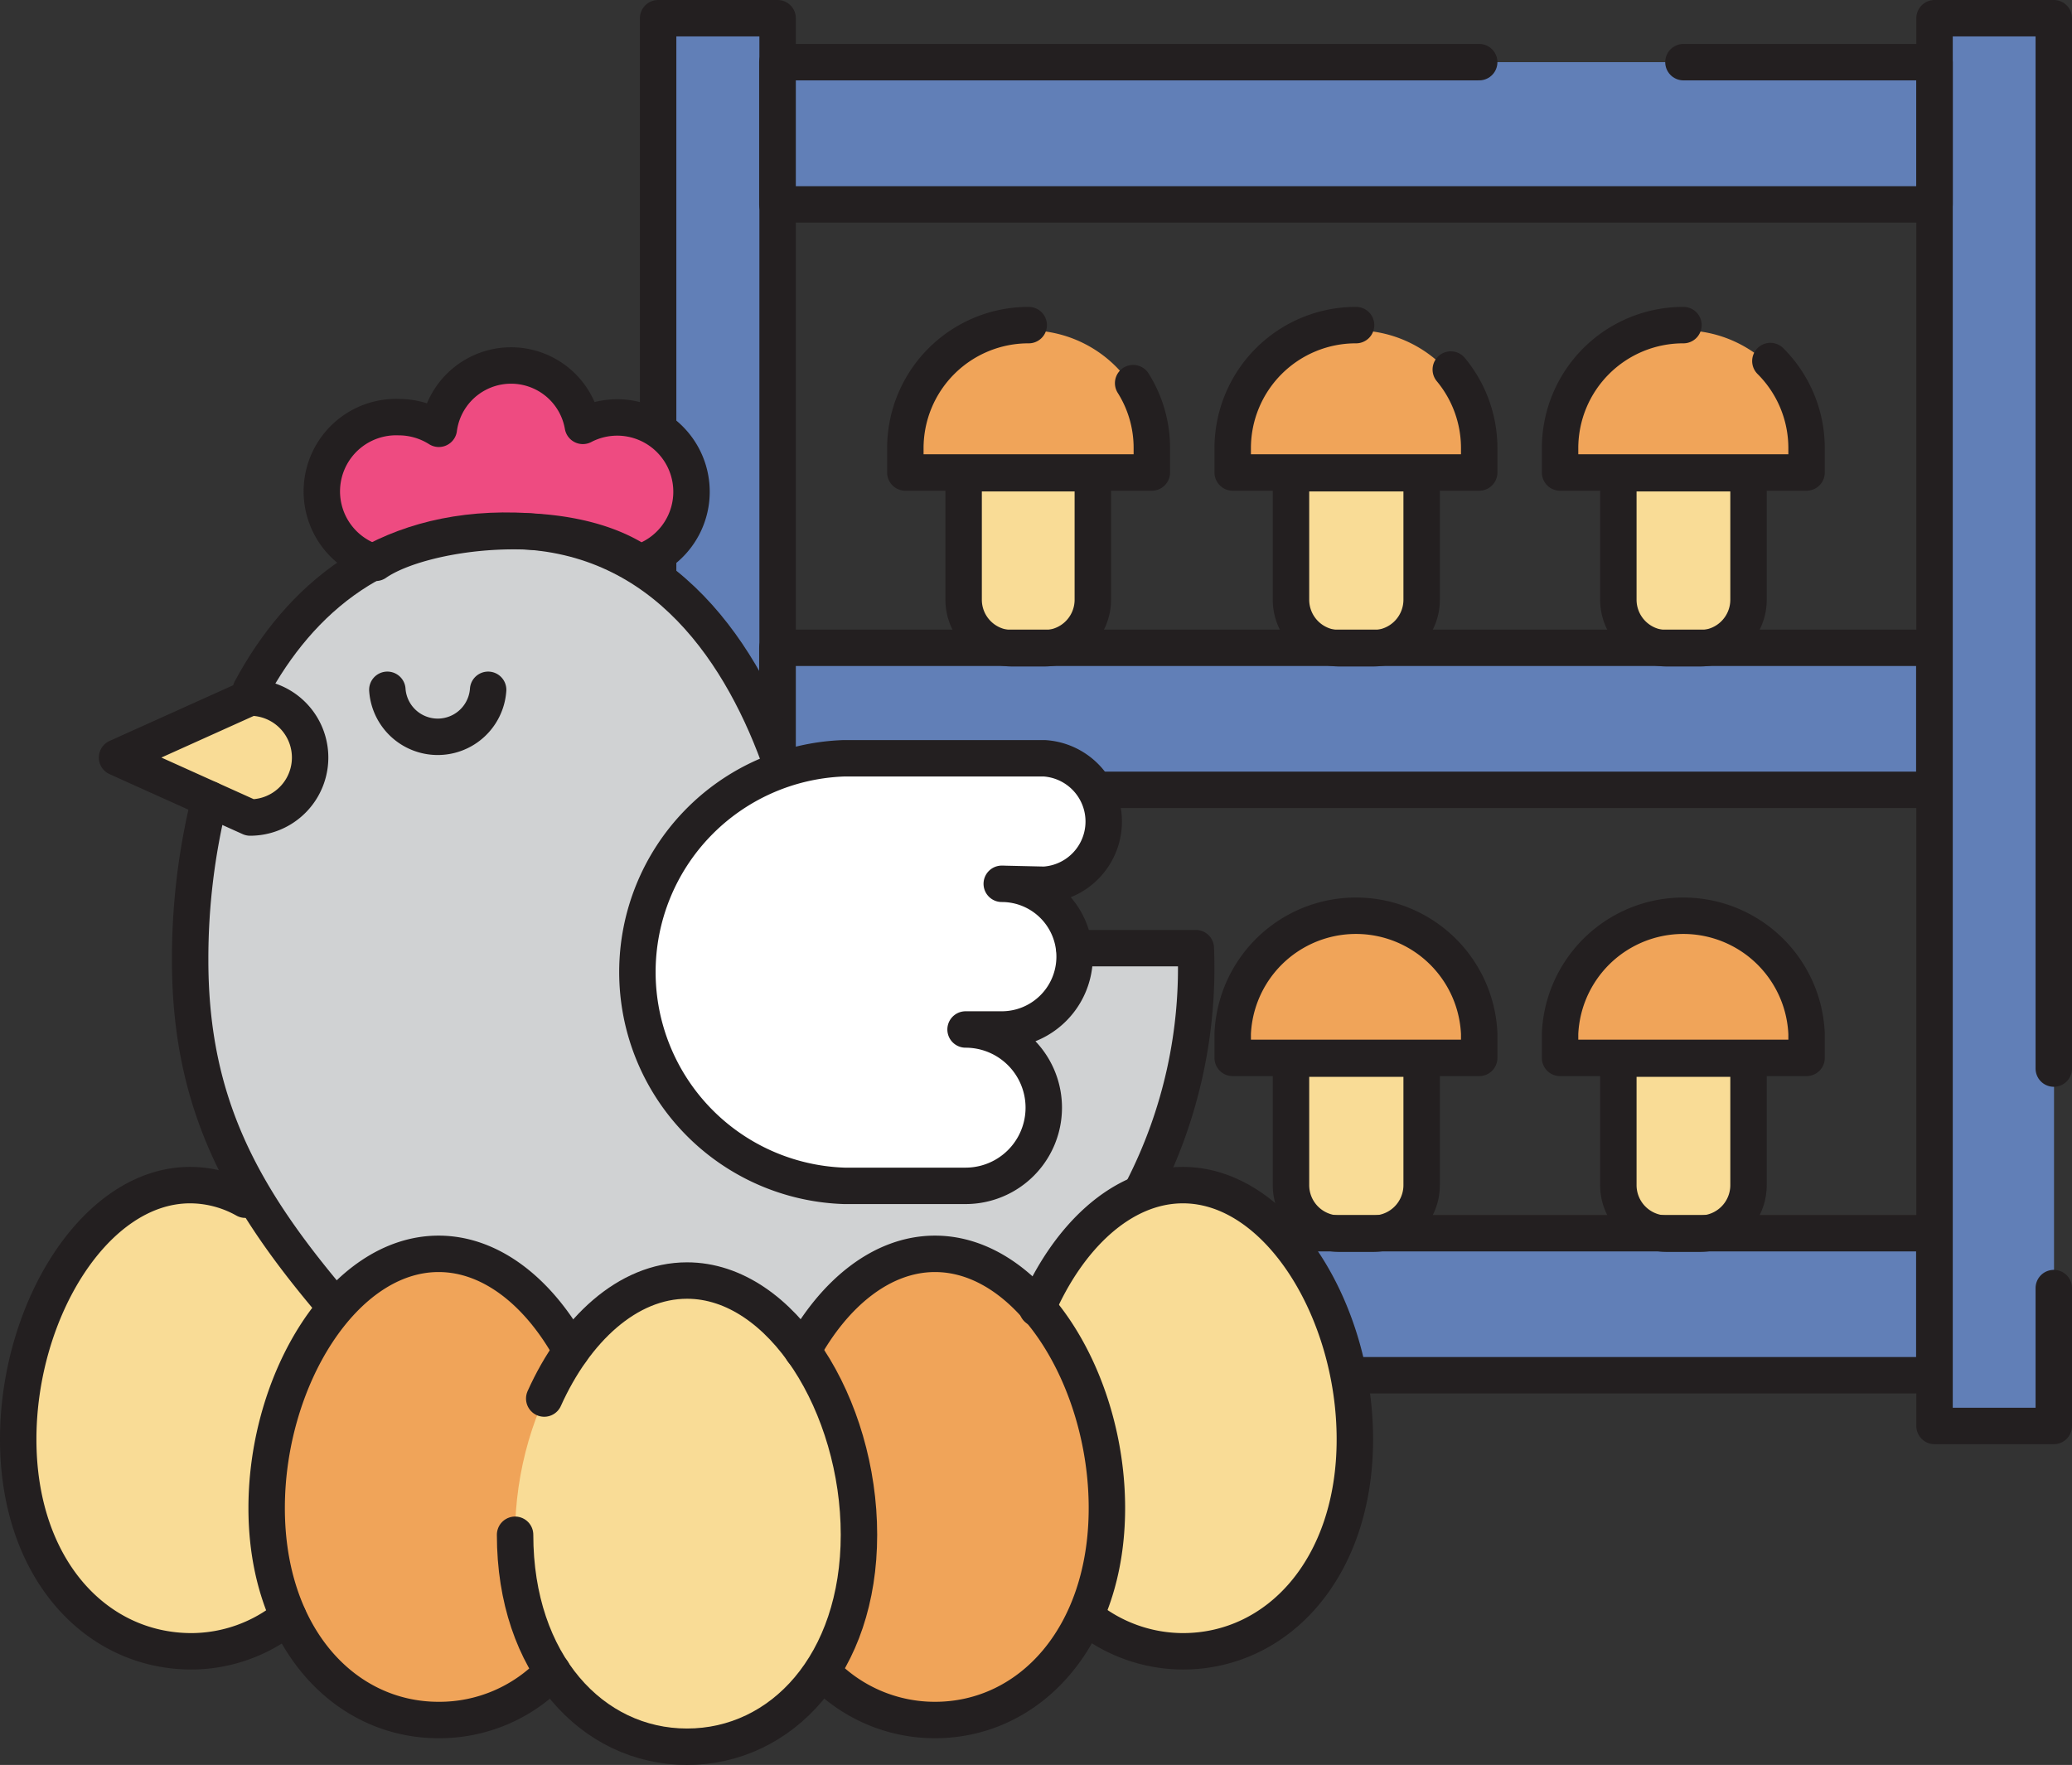 <svg xmlns="http://www.w3.org/2000/svg" viewBox="0 0 85.32 72.69"><rect x="0" y="0" width="85.32" height="72.69" fill="#333333" stroke="none"/><defs><style>.cls-1{fill:#617fb7;}.cls-2{fill:#f0a459;}.cls-3{fill:#f9dc96;}.cls-4{fill:none;stroke:#231f20;stroke-linecap:round;stroke-linejoin:round;stroke-width:1.5px;}.cls-5{fill:#d0d2d3;}.cls-6{fill:#fff;}.cls-7{fill:#ee4b81;}</style></defs><g id="Layer_2" data-name="Layer 2"><g id="Layer_1-2" data-name="Layer 1"><rect class="cls-1" x="79.66" y="0.75" width="4.92" height="57.98"/><rect class="cls-1" x="27.1" y="0.75" width="4.92" height="57.98"/><rect class="cls-1" x="32.01" y="2.56" width="47.64" height="5.85"/><rect class="cls-1" x="32.01" y="50.79" width="47.64" height="5.85"/><path class="cls-2" d="M60.91,42.57a5.08,5.08,0,0,0-10.15,0v1H60.91Z"/><path class="cls-3" d="M53.16,43.6v5.21a2,2,0,0,0,2,2h1.38a2,2,0,0,0,2-2V43.6Z"/><path class="cls-2" d="M74.39,42.57a5.08,5.08,0,0,0-10.15,0v1H74.39Z"/><path class="cls-3" d="M66.64,43.6v5.21a2,2,0,0,0,2,2H70a2,2,0,0,0,2-2V43.6Z"/><rect class="cls-1" x="32.01" y="26.68" width="47.64" height="5.85"/><path class="cls-2" d="M47.43,18.46a5.08,5.08,0,0,0-10.15,0v1H47.43Z"/><path class="cls-3" d="M39.68,19.49V24.7a2,2,0,0,0,2,2H43a2,2,0,0,0,2-2V19.49Z"/><path class="cls-2" d="M60.91,18.46a5.08,5.08,0,0,0-10.15,0v1H60.91Z"/><path class="cls-3" d="M53.16,19.49V24.7a2,2,0,0,0,2,2h1.38a2,2,0,0,0,2-2V19.49Z"/><path class="cls-2" d="M74.39,18.46a5.08,5.08,0,0,0-10.15,0v1H74.39Z"/><path class="cls-3" d="M66.64,19.49V24.7a2,2,0,0,0,2,2H70a2,2,0,0,0,2-2V19.49Z"/><polyline class="cls-4" points="84.57 44.01 84.57 0.75 79.66 0.75 79.66 58.73 84.57 58.73 84.57 53.05"/><rect class="cls-4" x="27.1" y="0.75" width="4.92" height="57.98"/><polyline class="cls-4" points="69.32 2.56 79.66 2.56 79.66 8.42 32.01 8.42 32.01 2.56 60.91 2.56"/><rect class="cls-4" x="32.01" y="50.79" width="47.64" height="5.85"/><path class="cls-4" d="M60.91,42.57a5.08,5.08,0,0,0-10.15,0v1H60.91Z"/><path class="cls-4" d="M53.16,43.6v5.21a2,2,0,0,0,2,2h1.38a2,2,0,0,0,2-2V43.6Z"/><path class="cls-4" d="M74.39,42.57a5.08,5.08,0,0,0-10.15,0v1H74.39Z"/><path class="cls-4" d="M66.64,43.6v5.21a2,2,0,0,0,2,2H70a2,2,0,0,0,2-2V43.6Z"/><rect class="cls-4" x="32.01" y="26.68" width="47.64" height="5.85"/><path class="cls-4" d="M42.36,13.39a5.07,5.07,0,0,0-5.08,5.07v1H47.43v-1a5,5,0,0,0-.77-2.68"/><path class="cls-4" d="M39.68,19.49V24.7a2,2,0,0,0,2,2H43a2,2,0,0,0,2-2V19.49Z"/><path class="cls-4" d="M55.84,13.39a5.07,5.07,0,0,0-5.08,5.07v1H60.91v-1a5.06,5.06,0,0,0-1.17-3.24"/><path class="cls-4" d="M53.16,19.49V24.7a2,2,0,0,0,2,2h1.38a2,2,0,0,0,2-2V19.49Z"/><path class="cls-4" d="M69.32,13.39a5.07,5.07,0,0,0-5.08,5.07v1H74.39v-1a5.06,5.06,0,0,0-1.49-3.59"/><path class="cls-4" d="M66.64,19.49V24.7a2,2,0,0,0,2,2H70a2,2,0,0,0,2-2V19.49Z"/><path class="cls-3" d="M41.67,59.28c0,5.3,3.17,8.73,7.09,8.73s7.08-3.43,7.08-8.73-3.17-10.47-7.08-10.47S41.67,54,41.67,59.28Z"/><path class="cls-2" d="M31.44,62.13c0,5.3,3.17,8.73,7.08,8.73s7.08-3.43,7.08-8.73-3.17-10.47-7.08-10.47S31.44,56.83,31.44,62.13Z"/><path class="cls-3" d="M14.91,59.28c0,5.3-3.17,8.73-7.08,8.73S.75,64.58.75,59.28,3.92,48.81,7.83,48.81,14.91,54,14.91,59.28Z"/><path class="cls-2" d="M25.14,62.13c0,5.3-3.17,8.73-7.08,8.73S11,67.43,11,62.13s3.17-10.47,7.08-10.47S25.14,56.83,25.14,62.13Z"/><path class="cls-5" d="M10.76,49.78A18,18,0,0,1,7.83,39.54c0-7,2.71-17.68,13.38-17.68s12.42,15,12.42,17.19h15.6a20.07,20.07,0,0,1-2.34,10.19c-1.93,0-4.12,4.53-4.12,4.53a6.2,6.2,0,0,0-4.25-2.11c-2.48,0-4.5,2.16-5.45,4-2.09-2.09-5.13-5.34-9.55,0-1.46-2.91-3.52-4-5.46-4a5,5,0,0,0-4.25,2.23C13.81,51.9,10.76,49.78,10.76,49.78Z"/><path class="cls-6" d="M41.25,36.4a3,3,0,0,1,0,6l-1.49,0a3.22,3.22,0,0,1,0,6.44h-5a8.81,8.81,0,0,1,0-17.61H43a2.61,2.61,0,0,1,0,5.21Z"/><path class="cls-7" d="M26.34,23.17A3.06,3.06,0,1,0,24,17.54a3,3,0,0,0-5.93.12,3.09,3.09,0,0,0-1.65-.48,3.06,3.06,0,0,0-.95,6C17.37,21.86,23.21,21.07,26.34,23.17Z"/><path class="cls-3" d="M35.37,63.21c0,5.3-3.17,8.73-7.08,8.73s-7.08-3.43-7.08-8.73,3.17-10.47,7.08-10.47S35.37,57.91,35.37,63.21Z"/><path class="cls-3" d="M10.3,33.67a2.47,2.47,0,0,0,0-4.94L4.82,31.2Z"/><path class="cls-4" d="M22.41,57.6c1.27-2.83,3.43-4.86,5.88-4.86,3.91,0,7.08,5.17,7.08,10.47s-3.17,8.73-7.08,8.73-7.08-3.43-7.08-8.73"/><path class="cls-4" d="M22.75,68.84a6.42,6.42,0,0,1-4.69,2c-3.91,0-7.08-3.43-7.08-8.73s3.17-10.47,7.08-10.47c2.2,0,4.16,1.63,5.46,4"/><path class="cls-4" d="M11.87,66.58a6.33,6.33,0,0,1-4,1.43C3.92,68,.75,64.58.75,59.28S3.92,48.81,7.83,48.81a4.67,4.67,0,0,1,2.27.6"/><path class="cls-4" d="M34,69a6.41,6.41,0,0,0,4.5,1.84c3.91,0,7.08-3.43,7.08-8.73s-3.17-10.47-7.08-10.47c-2.19,0-4.15,1.63-5.45,4"/><path class="cls-4" d="M44.71,66.58a6.36,6.36,0,0,0,4,1.43c3.91,0,7.08-3.43,7.08-8.73s-3.17-10.47-7.08-10.47c-2.52,0-4.73,2.14-6,5.08"/><path class="cls-4" d="M10.3,33.67a2.47,2.47,0,0,0,0-4.94L4.82,31.2Z"/><path class="cls-4" d="M20.1,28.41a2.08,2.08,0,0,1-4.15,0"/><path class="cls-4" d="M13.76,53.77C10,49.35,7.83,45.49,7.83,39.54a27.28,27.28,0,0,1,.8-6.62"/><path class="cls-4" d="M44.24,39.05h5A20,20,0,0,1,47.05,49"/><path class="cls-4" d="M10.33,28.41c2-3.71,5.38-6.69,10.88-6.55,6.2.16,9.41,5.13,11,9.72"/><path class="cls-4" d="M41.25,36.4a3,3,0,0,1,0,6l-1.49,0a3.22,3.22,0,0,1,0,6.44h-5a8.81,8.81,0,0,1,0-17.61H43a2.61,2.61,0,0,1,0,5.21Z"/><path class="cls-4" d="M26.34,23.17A3.06,3.06,0,1,0,24,17.54a3,3,0,0,0-5.93.12,3.09,3.09,0,0,0-1.65-.48,3.06,3.06,0,0,0-.95,6C17.37,21.86,23.21,21.07,26.34,23.17Z"/></g></g></svg>